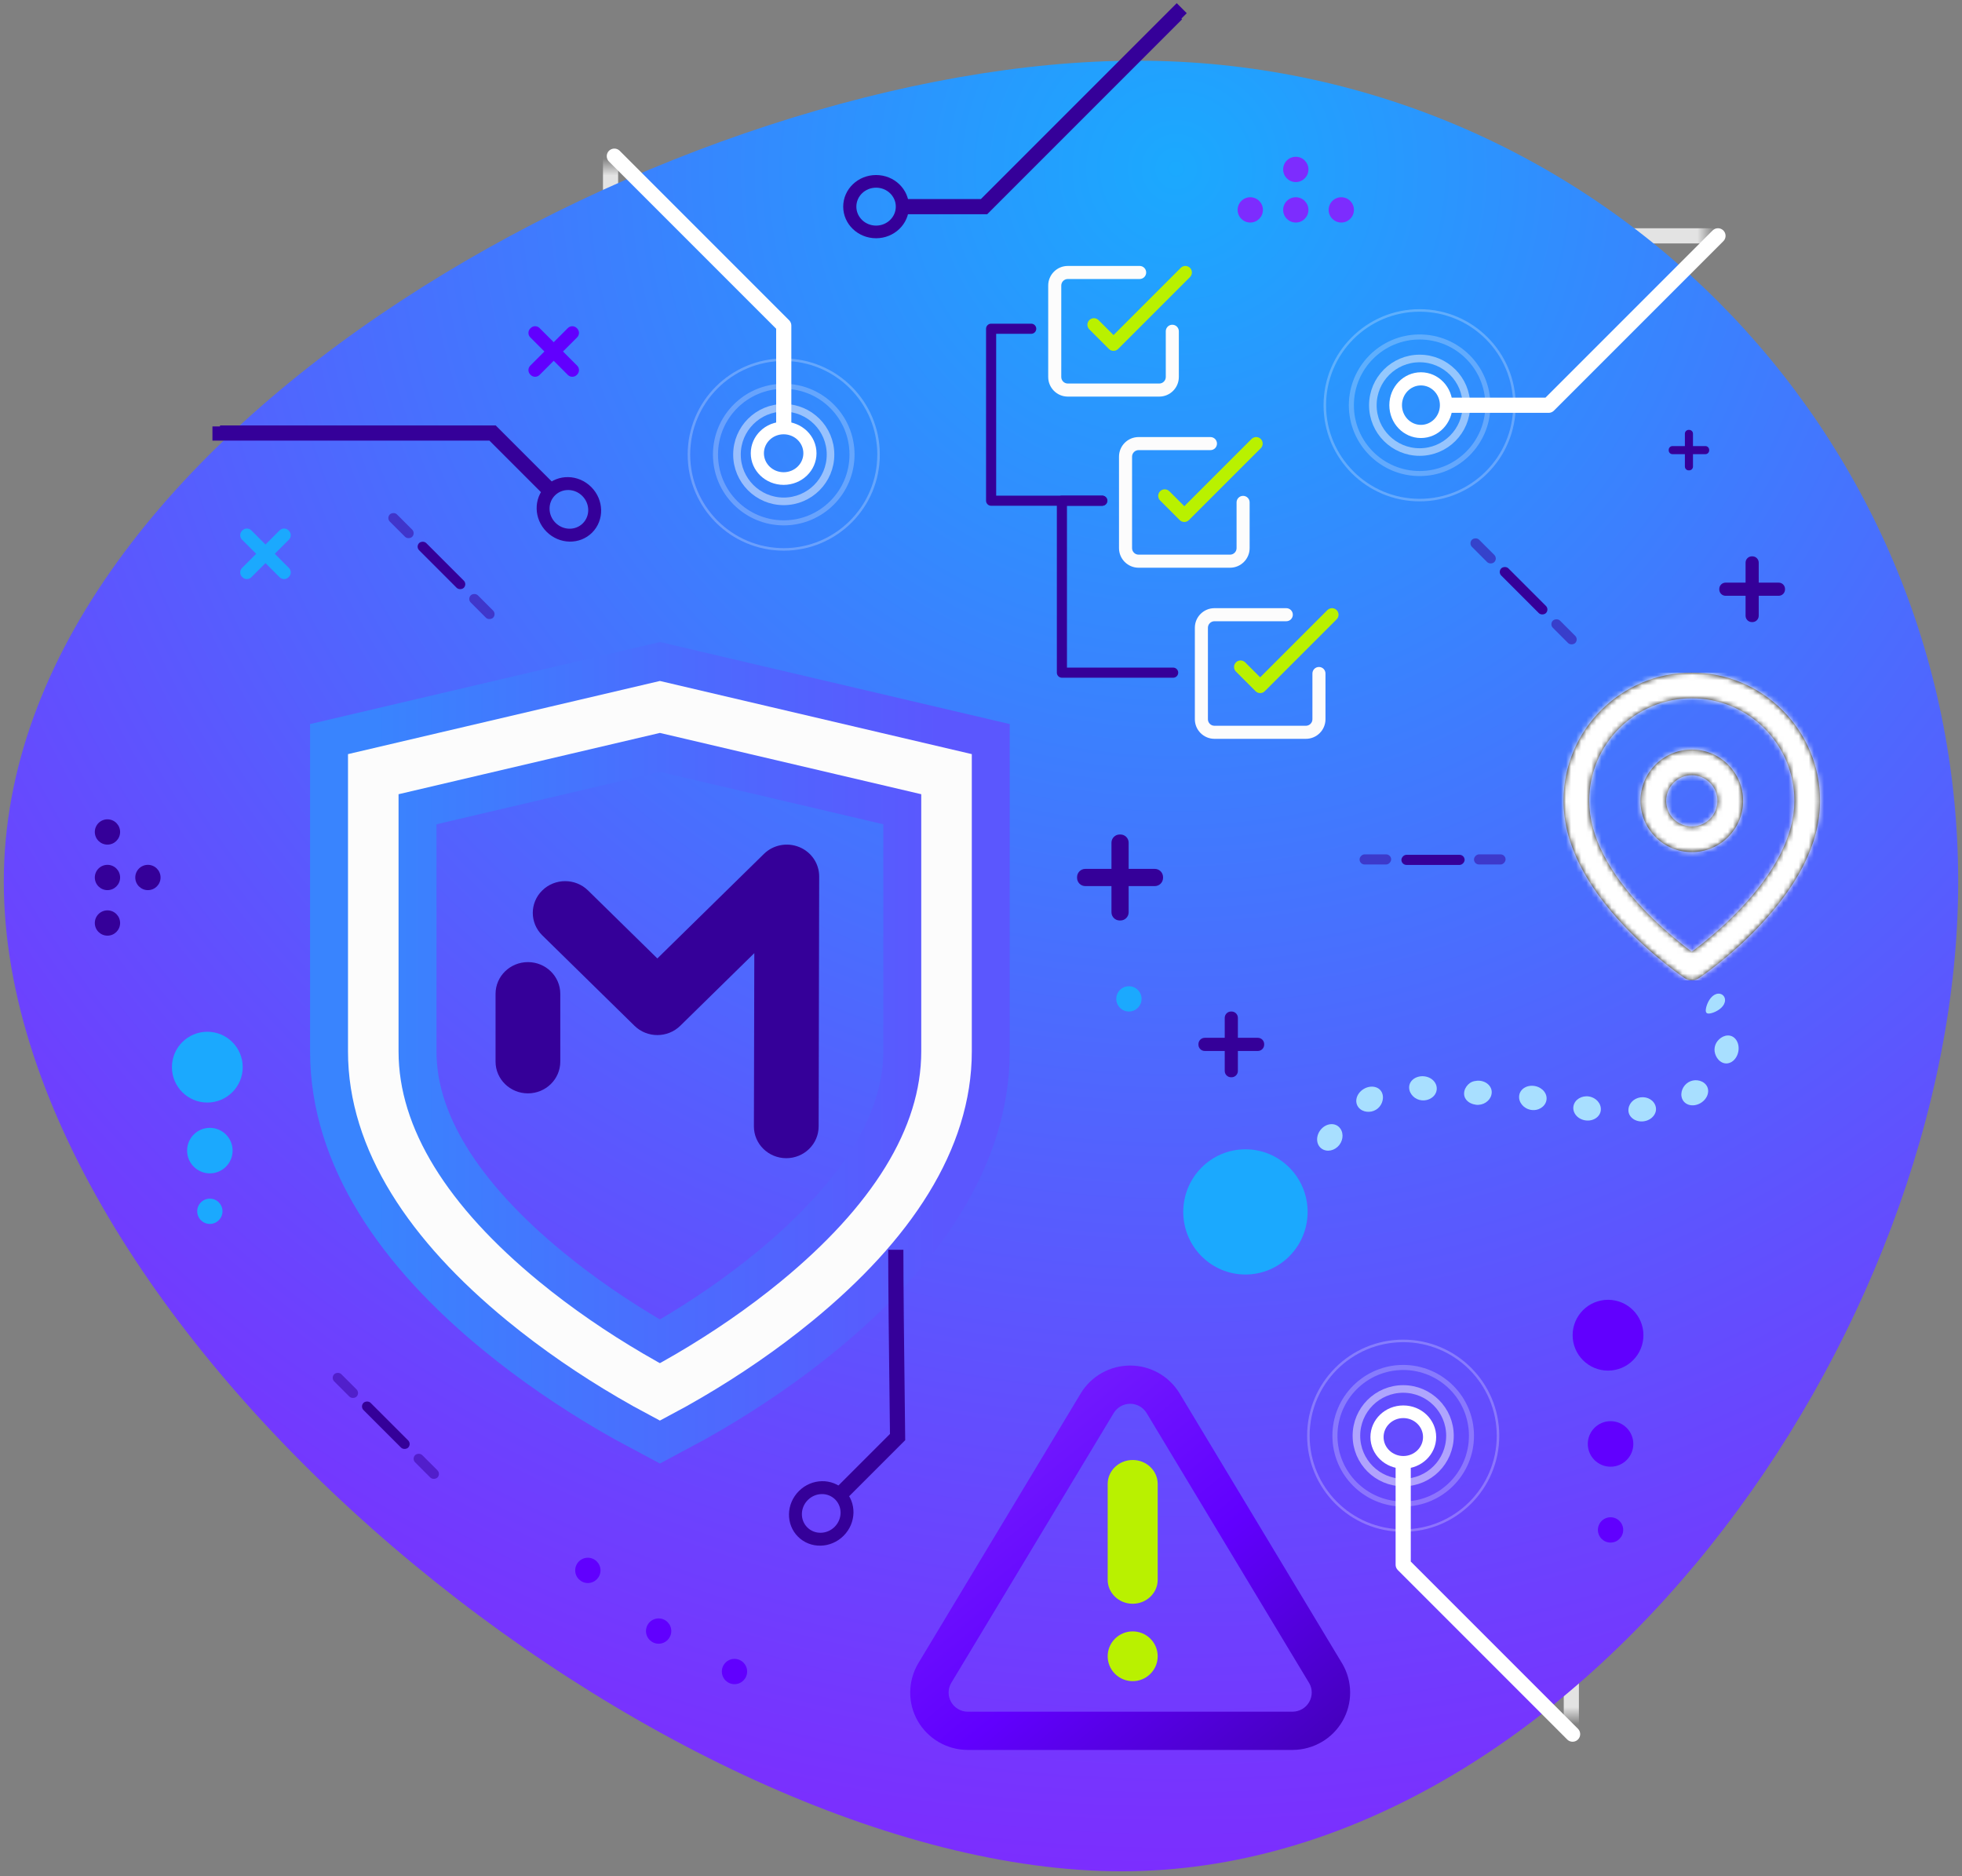 <?xml version="1.0" encoding="UTF-8"?>
<svg width="388px" height="371px" viewBox="0 0 388 371" version="1.1" xmlns="http://www.w3.org/2000/svg" xmlns:xlink="http://www.w3.org/1999/xlink">
    <rect x="0" y="0" width="388" height="371" fill="#808080" stroke="none"/>
    <title>cluster-risk-compliance</title>
    <defs>
        <linearGradient x1="83.098%" y1="50%" x2="94.115%" y2="50%" id="linearGradient-1">
            <stop stop-color="#E3E3E3" offset="0%"></stop>
            <stop stop-color="#838383" offset="100%"></stop>
        </linearGradient>
        <radialGradient cx="60.008%" cy="94.046%" fx="60.008%" fy="94.046%" r="95.516%" gradientTransform="translate(0.6, 0.941), scale(0.926, 1), rotate(-100.065), translate(-0.6, -0.941)" id="radialGradient-2">
            <stop stop-color="#1BA9FE" offset="0%"></stop>
            <stop stop-color="#7D2CFE" offset="100%"></stop>
        </radialGradient>
        <linearGradient x1="3.46944695e-15%" y1="-8.265%" x2="119.713%" y2="117.623%" id="linearGradient-3">
            <stop stop-color="#7D2CFE" offset="0%"></stop>
            <stop stop-color="#6100FE" offset="49.612%"></stop>
            <stop stop-color="#350099" offset="100%"></stop>
        </linearGradient>
        <linearGradient x1="-1.11022302e-14%" y1="50%" x2="98.954%" y2="50%" id="linearGradient-4">
            <stop stop-color="#3984FE" offset="0%"></stop>
            <stop stop-color="#5B57FE" offset="100%"></stop>
        </linearGradient>
        <path d="M25.362,0 C39.369,0 50.724,11.346 50.724,25.343 C50.724,33.887 46.153,42.261 38.616,50.211 C36.032,52.936 33.27,55.42 30.508,57.617 C29.54,58.388 28.639,59.069 27.828,59.654 C27.333,60.011 26.973,60.261 26.769,60.397 C25.917,60.964 24.807,60.964 23.955,60.397 C23.751,60.261 23.391,60.011 22.896,59.654 C22.085,59.069 21.184,58.388 20.216,57.617 C17.453,55.42 14.692,52.936 12.108,50.211 C4.571,42.261 0,33.887 0,25.343 C0,11.346 11.355,0 25.362,0 Z M25.362,5.069 C14.156,5.069 5.072,14.146 5.072,25.343 C5.072,32.32 9.061,39.627 15.79,46.725 C18.199,49.266 20.788,51.593 23.375,53.652 C24.082,54.214 24.747,54.724 25.362,55.177 C25.977,54.724 26.642,54.214 27.349,53.652 C29.936,51.593 32.525,49.266 34.934,46.725 C41.663,39.627 45.652,32.32 45.652,25.343 C45.652,14.146 36.568,5.069 25.362,5.069 Z M25.362,15.206 C30.965,15.206 35.507,19.744 35.507,25.343 C35.507,30.941 30.965,35.48 25.362,35.48 C19.759,35.48 15.217,30.941 15.217,25.343 C15.217,19.744 19.759,15.206 25.362,15.206 Z M25.362,20.274 C22.561,20.274 20.29,22.543 20.29,25.343 C20.29,28.142 22.561,30.411 25.362,30.411 C28.163,30.411 30.434,28.142 30.434,25.343 C30.434,22.543 28.163,20.274 25.362,20.274 Z" id="path-5"></path>
    </defs>
    <g id="cluster-risk-compliance" stroke="none" stroke-width="1" fill="none" fill-rule="evenodd">
        <rect id="pulse-line-behind-copy-3" fill="url(#linearGradient-1)" transform="translate(325.742, 46.629) scale(1, -1) translate(-325.742, -46.629)" x="310.742" y="45.129" width="30" height="3" rx="1.5"></rect>
        <rect id="pulse-line-behind-copy-4" fill="url(#linearGradient-1)" transform="translate(310.742, 327.629) scale(1, -1) rotate(-90) translate(-310.742, -327.629)" x="295.742" y="326.129" width="30" height="3" rx="1.5"></rect>
        <rect id="pulse-line-behind-copy-5" fill="url(#linearGradient-1)" transform="translate(120.742, 44.629) scale(1, -1) rotate(-270) translate(-120.742, -44.629)" x="105.742" y="43.129" width="30" height="3" rx="1.5"></rect>
        <path d="M221.767,12 L221.767,12 C132.085,12 0.751,118.028 0.751,207.686 L0.751,207.686 C0.751,297.316 135.207,370 224.889,370 L224.889,370 C314.544,370 387.249,297.316 387.249,207.686 L387.249,207.686 C387.249,118.028 311.45,12 221.767,12" id="blob-copy" fill="url(#radialGradient-2)" transform="translate(194, 191) scale(1, -1) translate(-194, -191)"></path>
        <g id="decoartions-copy" transform="translate(18.751, 2.749)">
            <g id="Group-2" transform="translate(161.249, 267.251)" fill-rule="nonzero">
                <path d="M43.498,0 C47.483,0 51.178,2.07 53.256,5.478 L85.472,58.987 C87.498,62.477 87.51,66.774 85.504,70.275 C83.498,73.776 79.776,75.955 75.684,76 L11.271,76 C7.22,75.955 3.498,73.776 1.492,70.275 C-0.514,66.774 -0.502,62.477 1.555,58.935 L33.74,5.478 C35.818,2.07 39.513,0 43.498,0 Z M43.498,7.561 C42.173,7.561 40.943,8.248 40.254,9.374 L8.105,62.768 C7.43,63.931 7.426,65.364 8.095,66.531 C8.763,67.698 10.004,68.424 11.313,68.439 L75.642,68.439 C76.992,68.424 78.233,67.698 78.901,66.531 C79.57,65.364 79.566,63.931 78.922,62.82 L46.747,9.381 C46.058,8.251 44.826,7.561 43.498,7.561 Z" id="Combined-Shape" fill="url(#linearGradient-3)"></path>
                <path d="M39.052,23.412 L39.052,42.361 C39.052,44.977 41.266,47.098 43.997,47.098 C46.728,47.098 48.942,44.977 48.942,42.361 L48.942,23.412 C48.942,20.796 46.728,18.675 43.997,18.675 C41.266,18.675 39.052,20.796 39.052,23.412 Z" id="Shape" fill="#B9F100"></path>
                <path d="M40.501,60.961 C42.432,62.883 45.562,62.883 47.493,60.961 C49.424,59.04 49.424,55.926 47.493,54.005 C45.562,52.083 42.432,52.083 40.501,54.005 C38.57,55.926 38.57,59.04 40.501,60.961 Z" id="Shape-Copy" fill="#B9F100"></path>
            </g>
            <path d="M117.579,269.209 C124.825,264.961 132.073,260.032 138.806,254.506 C157.465,239.192 168.431,222.477 168.431,205.155 L168.431,150.322 L111.749,137.03 L55.067,150.322 L55.067,205.155 C55.067,222.477 66.033,239.192 84.691,254.506 C91.425,260.032 98.672,264.961 105.919,269.209 C108.001,270.43 109.956,271.519 111.749,272.471 C113.542,271.519 115.497,270.43 117.579,269.209 Z" id="Path" stroke="url(#linearGradient-4)" stroke-width="25"></path>
            <path d="M117.579,269.209 C124.825,264.961 132.073,260.032 138.806,254.506 C157.465,239.192 168.431,222.477 168.431,205.155 L168.431,150.322 L111.749,137.03 L55.067,150.322 L55.067,205.155 C55.067,222.477 66.033,239.192 84.691,254.506 C91.425,260.032 98.672,264.961 105.919,269.209 C108.001,270.43 109.956,271.519 111.749,272.471 C113.542,271.519 115.497,270.43 117.579,269.209 Z" id="Path" stroke="#FCFCFC" stroke-width="10"></path>
            <g id="line-and-dot-copy-2" transform="translate(150.938, 274.936) rotate(-45) translate(-150.938, -274.936)translate(124.046, 258.595)">
                <path d="M11.863,26.431 L27.852,26.431 C40.742,13.209 49.387,4.399 53.786,-1.71366777e-14" id="Path-4" stroke="#350099" stroke-width="3"></path>
                <path d="M6.5,20.181 C10.09,20.181 13,22.979 13,26.431 C13,29.883 10.09,32.681 6.5,32.681 C2.91,32.681 -6.03692314e-14,29.883 -6.03692314e-14,26.431 C-6.03692314e-14,22.979 2.91,20.181 6.5,20.181 Z M6.5,22.681 C4.346,22.681 2.6,24.36 2.6,26.431 C2.6,28.502 4.346,30.181 6.5,30.181 C8.654,30.181 10.4,28.502 10.4,26.431 C10.4,24.36 8.654,22.681 6.5,22.681 Z" id="Oval" fill="#350099" fill-rule="nonzero"></path>
            </g>
            <g id="alert-triangle-copy-3" transform="translate(188.54, 49.834)" fill-rule="nonzero">
                <path d="M12.917,13.673 L9.955,10.712 C9.451,10.207 8.633,10.207 8.128,10.712 C7.624,11.216 7.624,12.034 8.128,12.538 L12.003,16.413 C12.508,16.918 13.326,16.918 13.83,16.413 L28.038,2.205 C28.543,1.701 28.543,0.883 28.038,0.378 C27.534,-0.126 26.716,-0.126 26.212,0.378 L12.917,13.673 Z" id="Shape" fill="#B9F100"></path>
                <path d="M23.25,12.917 L23.25,21.958 C23.25,22.672 22.672,23.25 21.958,23.25 L3.875,23.25 C3.162,23.25 2.583,22.672 2.583,21.958 L2.583,3.875 C2.583,3.162 3.162,2.583 3.875,2.583 L18.083,2.583 C18.797,2.583 19.375,2.005 19.375,1.292 C19.375,0.578 18.797,0 18.083,0 L3.875,0 C1.735,0 0,1.735 0,3.875 L0,21.958 C0,24.098 1.735,25.833 3.875,25.833 L21.958,25.833 C24.098,25.833 25.833,24.098 25.833,21.958 L25.833,12.917 C25.833,12.203 25.255,11.625 24.542,11.625 C23.828,11.625 23.25,12.203 23.25,12.917 Z" id="Shape" fill="#FCFCFC"></path>
            </g>
            <g id="alert-triangle-copy-4" transform="translate(202.54, 83.668)" fill-rule="nonzero">
                <path d="M12.917,13.673 L9.955,10.712 C9.451,10.207 8.633,10.207 8.128,10.712 C7.624,11.216 7.624,12.034 8.128,12.538 L12.003,16.413 C12.508,16.918 13.326,16.918 13.83,16.413 L28.038,2.205 C28.543,1.701 28.543,0.883 28.038,0.378 C27.534,-0.126 26.716,-0.126 26.212,0.378 L12.917,13.673 Z" id="Shape" fill="#B9F100"></path>
                <path d="M23.25,12.917 L23.25,21.958 C23.25,22.672 22.672,23.25 21.958,23.25 L3.875,23.25 C3.162,23.25 2.583,22.672 2.583,21.958 L2.583,3.875 C2.583,3.162 3.162,2.583 3.875,2.583 L18.083,2.583 C18.797,2.583 19.375,2.005 19.375,1.292 C19.375,0.578 18.797,0 18.083,0 L3.875,0 C1.735,0 0,1.735 0,3.875 L0,21.958 C0,24.098 1.735,25.833 3.875,25.833 L21.958,25.833 C24.098,25.833 25.833,24.098 25.833,21.958 L25.833,12.917 C25.833,12.203 25.255,11.625 24.542,11.625 C23.828,11.625 23.25,12.203 23.25,12.917 Z" id="Shape" fill="#FCFCFC"></path>
            </g>
            <g id="alert-triangle-copy-5" transform="translate(217.54, 117.501)" fill-rule="nonzero">
                <path d="M12.917,13.673 L9.955,10.712 C9.451,10.207 8.633,10.207 8.128,10.712 C7.624,11.216 7.624,12.034 8.128,12.538 L12.003,16.413 C12.508,16.918 13.326,16.918 13.83,16.413 L28.038,2.205 C28.543,1.701 28.543,0.883 28.038,0.378 C27.534,-0.126 26.716,-0.126 26.212,0.378 L12.917,13.673 Z" id="Shape" fill="#B9F100"></path>
                <path d="M23.25,12.917 L23.25,21.958 C23.25,22.672 22.672,23.25 21.958,23.25 L3.875,23.25 C3.162,23.25 2.583,22.672 2.583,21.958 L2.583,3.875 C2.583,3.162 3.162,2.583 3.875,2.583 L18.083,2.583 C18.797,2.583 19.375,2.005 19.375,1.292 C19.375,0.578 18.797,0 18.083,0 L3.875,0 C1.735,0 0,1.735 0,3.875 L0,21.958 C0,24.098 1.735,25.833 3.875,25.833 L21.958,25.833 C24.098,25.833 25.833,24.098 25.833,21.958 L25.833,12.917 C25.833,12.203 25.255,11.625 24.542,11.625 C23.828,11.625 23.25,12.203 23.25,12.917 Z" id="Shape" fill="#FCFCFC"></path>
            </g>
            <g id="alert-triangle-copy-2" transform="translate(290.452, 130.251)">
                <mask id="mask-6" fill="white">
                    <use xlink:href="#path-5"></use>
                </mask>
                <use id="Combined-Shape" fill="#000000" fill-rule="nonzero" xlink:href="#path-5"></use>
                <g id="COLOR/-black" mask="url(#mask-6)" fill="#FFFFFF">
                    <g transform="translate(-5.072, 0)" id="Rectangle">
                        <rect x="0" y="0" width="60.869" height="60.822"></rect>
                    </g>
                </g>
            </g>
            <g id="Group-28" transform="translate(215.249, 193.718)">
                <path d="M27.124,26.97 C26.148,28.231 26.293,29.896 27.366,30.649 C28.442,31.406 29.985,31.045 30.867,29.909 C31.743,28.773 31.711,27.201 30.736,26.318 C29.763,25.435 28.101,25.705 27.124,26.97" id="Fill-3" fill="#A8DFFF"></path>
                <path d="M37.894,18.455 C37.219,18.29 36.39,18.415 35.661,18.862 C34.929,19.307 34.455,19.975 34.286,20.64 C34.116,21.309 34.246,21.975 34.655,22.487 C35.067,23.003 35.671,23.278 36.292,23.348 C36.919,23.419 37.561,23.289 38.122,22.948 C38.683,22.604 39.075,22.103 39.299,21.523 C39.519,20.945 39.574,20.284 39.332,19.669 C39.092,19.058 38.574,18.616 37.894,18.455" id="Fill-5" fill="#A8DFFF"></path>
                <path d="M45.5,16.909 C44.954,17.332 44.649,17.94 44.667,18.598 C44.684,19.259 44.992,19.846 45.434,20.287 C45.881,20.728 46.469,21.026 47.162,21.096 C48.538,21.238 49.91,20.386 50.107,19.076 C50.302,17.778 49.258,16.511 47.63,16.341 C46.821,16.259 46.043,16.486 45.5,16.909" id="Fill-7" fill="#A8DFFF"></path>
                <path d="M56.308,17.992 C55.869,18.437 55.556,19.043 55.535,19.702 C55.514,20.361 55.812,20.951 56.363,21.371 C56.888,21.79 57.785,22.039 58.404,21.984 C59.76,21.903 60.938,20.887 60.998,19.567 C61.059,18.252 59.787,17.117 58.128,17.214 C57.242,17.287 56.771,17.543 56.308,17.992" id="Fill-9" fill="#A8DFFF"></path>
                <path d="M66.436,20.114 C66.239,21.419 67.253,22.698 68.699,22.971 C70.145,23.244 71.537,22.418 71.809,21.128 C72.081,19.836 71.067,18.557 69.546,18.27 C68.024,17.983 66.632,18.809 66.436,20.114" id="Fill-11" fill="#A8DFFF"></path>
                <path d="M80.219,20.331 C78.791,20.111 77.414,20.928 77.166,22.226 C76.919,23.519 77.945,24.814 79.502,25.054 C81.063,25.298 82.459,24.354 82.572,23.04 C82.686,21.725 81.642,20.553 80.219,20.331" id="Fill-13" fill="#A8DFFF"></path>
                <path d="M90.422,20.504 C88.997,20.709 87.969,21.842 88.033,23.167 C88.095,24.478 89.513,25.463 91.078,25.236 C92.664,25.017 93.728,23.691 93.444,22.404 C93.16,21.114 91.828,20.309 90.422,20.504" id="Fill-15" fill="#A8DFFF"></path>
                <path d="M101.688,17.137 C101.074,17.068 100.452,17.182 99.892,17.519 C99.331,17.856 98.921,18.364 98.689,18.95 C98.461,19.535 98.414,20.2 98.669,20.809 C98.922,21.415 99.444,21.847 100.112,22.01 C100.777,22.175 101.59,22.063 102.327,21.621 C103.064,21.178 103.56,20.496 103.731,19.817 C103.905,19.137 103.758,18.469 103.333,17.971 C102.904,17.469 102.297,17.21 101.688,17.137" id="Fill-17" fill="#A8DFFF"></path>
                <path d="M106.617,13.632 C107.212,13.9 107.893,13.849 108.492,13.463 C109.089,13.083 109.59,12.362 109.764,11.47 C109.939,10.578 109.746,9.717 109.334,9.135 C108.923,8.547 108.31,8.244 107.658,8.27 C107.001,8.297 106.423,8.609 105.98,9.018 C105.537,9.433 105.224,9.947 105.107,10.548 C104.989,11.15 105.084,11.749 105.339,12.304 C105.597,12.853 106.017,13.362 106.617,13.632" id="Fill-19" fill="#A8DFFF"></path>
                <path d="M104.465,3.851 C104.918,3.727 105.481,3.494 106.014,3.108 C106.545,2.724 106.933,2.239 107.076,1.728 C107.223,1.221 107.117,0.693 106.754,0.345 C106.391,-0.004 105.86,-0.085 105.364,0.088 C104.863,0.256 104.401,0.671 104.047,1.224 C103.692,1.78 103.489,2.358 103.388,2.819 C103.293,3.283 103.298,3.63 103.481,3.805 C103.663,3.98 104.009,3.97 104.465,3.851" id="Fill-21" fill="#A8DFFF"></path>
                <path d="M0,43.155 C0,49.991 5.505,55.533 12.295,55.533 C19.086,55.533 24.59,49.991 24.59,43.155 C24.59,36.318 19.086,30.776 12.295,30.776 C5.505,30.776 0,36.318 0,43.155" id="Fill-23" fill="#1BA9FE"></path>
            </g>
            <g id="line-and-dot" transform="translate(63.439, 90.179) rotate(-135) translate(-63.439, -90.179)translate(30, 68)">
                <polyline id="Path-4" stroke="#350099" stroke-width="3" points="11.863 38.108 27.852 38.108 65.959 -4.03942215e-16 66.878 0.919"></polyline>
                <path d="M6.5,31.858 C10.09,31.858 13,34.656 13,38.108 C13,41.559 10.09,44.358 6.5,44.358 C2.91,44.358 0,41.559 0,38.108 C0,34.656 2.91,31.858 6.5,31.858 Z M6.5,34.358 C4.346,34.358 2.6,36.036 2.6,38.108 C2.6,40.179 4.346,41.858 6.5,41.858 C8.654,41.858 10.4,40.179 10.4,38.108 C10.4,36.036 8.654,34.358 6.5,34.358 Z" id="Oval" fill="#350099" fill-rule="nonzero"></path>
            </g>
            <g id="line-and-dot-copy" transform="translate(148, 0)">
                <polyline id="Path-4" stroke="#350099" stroke-width="3" points="11.863 38.108 27.852 38.108 65.959 -4.03942215e-16 66.878 0.919"></polyline>
                <path d="M6.5,31.858 C10.09,31.858 13,34.656 13,38.108 C13,41.559 10.09,44.358 6.5,44.358 C2.91,44.358 0,41.559 0,38.108 C0,34.656 2.91,31.858 6.5,31.858 Z M6.5,34.358 C4.346,34.358 2.6,36.036 2.6,38.108 C2.6,40.179 4.346,41.858 6.5,41.858 C8.654,41.858 10.4,40.179 10.4,38.108 C10.4,36.036 8.654,34.358 6.5,34.358 Z" id="Oval" fill="#350099" fill-rule="nonzero"></path>
            </g>
            <g id="pulse-and-line" transform="translate(242.991, 43.88)">
                <g id="pulse" style="mix-blend-mode: hard-light;" transform="translate(19, 33.5) scale(1, -1) translate(-19, -33.5)translate(0, 14.5)" stroke="#FCFCFC">
                    <circle id="Oval" stroke-opacity="0.5" stroke-width="1.5" cx="19" cy="19" r="9.25"></circle>
                    <circle id="Oval-Copy" stroke-opacity="0.25" cx="19" cy="19" r="13.5"></circle>
                    <circle id="Oval-Copy-2" stroke-opacity="0.25" stroke-width="0.5" cx="19" cy="19" r="18.75"></circle>
                </g>
                <path d="M19.259,27.228 C22.849,27.228 25.759,30.026 25.759,33.478 C25.759,36.93 22.849,39.728 19.259,39.728 C15.67,39.728 12.759,36.93 12.759,33.478 C12.759,30.026 15.67,27.228 19.259,27.228 Z M19.259,29.728 C17.105,29.728 15.359,31.407 15.359,33.478 C15.359,35.549 17.105,37.228 19.259,37.228 C21.413,37.228 23.159,35.549 23.159,33.478 C23.159,31.407 21.413,29.728 19.259,29.728 Z" id="Oval" fill="#FFFFFF" fill-rule="nonzero" transform="translate(19.259, 33.478) scale(1, -1) rotate(-270) translate(-19.259, -33.478)"></path>
                <polyline id="Path-5" stroke="#FFFFFF" stroke-width="3" stroke-linecap="round" stroke-linejoin="round" points="78 0 44.5 33.5 25.009 33.5"></polyline>
            </g>
            <g id="pulse-and-line-copy" transform="translate(265.991, 301.13) rotate(-270) translate(-265.991, -301.13)translate(226.991, 274.88)">
                <g id="pulse" style="mix-blend-mode: hard-light;" transform="translate(19, 33.5) scale(1, -1) translate(-19, -33.5)translate(0, 14.5)" stroke="#FCFCFC">
                    <circle id="Oval" stroke-opacity="0.5" stroke-width="1.5" cx="19" cy="19" r="9.25"></circle>
                    <circle id="Oval-Copy" stroke-opacity="0.25" cx="19" cy="19" r="13.5"></circle>
                    <circle id="Oval-Copy-2" stroke-opacity="0.25" stroke-width="0.5" cx="19" cy="19" r="18.75"></circle>
                </g>
                <path d="M19.259,27.228 C22.849,27.228 25.759,30.026 25.759,33.478 C25.759,36.93 22.849,39.728 19.259,39.728 C15.67,39.728 12.759,36.93 12.759,33.478 C12.759,30.026 15.67,27.228 19.259,27.228 Z M19.259,29.728 C17.105,29.728 15.359,31.407 15.359,33.478 C15.359,35.549 17.105,37.228 19.259,37.228 C21.413,37.228 23.159,35.549 23.159,33.478 C23.159,31.407 21.413,29.728 19.259,29.728 Z" id="Oval" fill="#FFFFFF" fill-rule="nonzero" transform="translate(19.259, 33.478) scale(1, -1) rotate(-270) translate(-19.259, -33.478)"></path>
                <polyline id="Path-5" stroke="#FFFFFF" stroke-width="3" stroke-linecap="round" stroke-linejoin="round" points="78 0 44.5 33.5 25.009 33.5"></polyline>
            </g>
            <g id="pulse-and-line-copy-2" transform="translate(128.991, 67.13) rotate(-90) translate(-128.991, -67.13)translate(89.991, 40.88)">
                <g id="pulse" style="mix-blend-mode: hard-light;" transform="translate(19, 33.5) scale(1, -1) translate(-19, -33.5)translate(0, 14.5)" stroke="#FCFCFC">
                    <circle id="Oval" stroke-opacity="0.5" stroke-width="1.5" cx="19" cy="19" r="9.25"></circle>
                    <circle id="Oval-Copy" stroke-opacity="0.25" cx="19" cy="19" r="13.5"></circle>
                    <circle id="Oval-Copy-2" stroke-opacity="0.25" stroke-width="0.5" cx="19" cy="19" r="18.75"></circle>
                </g>
                <path d="M19.259,27.228 C22.849,27.228 25.759,30.026 25.759,33.478 C25.759,36.93 22.849,39.728 19.259,39.728 C15.67,39.728 12.759,36.93 12.759,33.478 C12.759,30.026 15.67,27.228 19.259,27.228 Z M19.259,29.728 C17.105,29.728 15.359,31.407 15.359,33.478 C15.359,35.549 17.105,37.228 19.259,37.228 C21.413,37.228 23.159,35.549 23.159,33.478 C23.159,31.407 21.413,29.728 19.259,29.728 Z" id="Oval" fill="#FFFFFF" fill-rule="nonzero" transform="translate(19.259, 33.478) scale(1, -1) rotate(-270) translate(-19.259, -33.478)"></path>
                <polyline id="Path-5" stroke="#FFFFFF" stroke-width="3" stroke-linecap="round" stroke-linejoin="round" points="78 0 44.5 33.5 25.009 33.5"></polyline>
            </g>
            <g id="dashes" transform="translate(68.55, 109.178) scale(1, -1) rotate(-270) translate(-68.55, -109.178)translate(57.634, 98.261)" fill="#350099">
                <rect id="Rectangle" transform="translate(11.042, 10.917) rotate(45) translate(-11.042, -10.917)" x="4.792" y="9.917" width="12.5" height="2" rx="1"></rect>
                <rect id="Rectangle-Copy-10" opacity="0.5" transform="translate(18.917, 18.917) rotate(45) translate(-18.917, -18.917)" x="15.792" y="17.917" width="6.25" height="2" rx="1"></rect>
                <rect id="Rectangle-Copy-11" opacity="0.5" transform="translate(2.917, 2.917) rotate(45) translate(-2.917, -2.917)" x="-0.208" y="1.917" width="6.25" height="2" rx="1"></rect>
            </g>
            <g id="dashes-copy" transform="translate(282.55, 114.178) scale(1, -1) rotate(-270) translate(-282.55, -114.178)translate(271.634, 103.261)" fill="#350099">
                <rect id="Rectangle" transform="translate(11.042, 10.917) rotate(45) translate(-11.042, -10.917)" x="4.792" y="9.917" width="12.5" height="2" rx="1"></rect>
                <rect id="Rectangle-Copy-10" opacity="0.5" transform="translate(18.917, 18.917) rotate(45) translate(-18.917, -18.917)" x="15.792" y="17.917" width="6.25" height="2" rx="1"></rect>
                <rect id="Rectangle-Copy-11" opacity="0.5" transform="translate(2.917, 2.917) rotate(45) translate(-2.917, -2.917)" x="-0.208" y="1.917" width="6.25" height="2" rx="1"></rect>
            </g>
            <g id="dashes-copy-3" transform="translate(57.55, 279.178) scale(1, -1) rotate(-270) translate(-57.55, -279.178)translate(46.634, 268.261)" fill="#350099">
                <rect id="Rectangle" transform="translate(11.042, 10.917) rotate(45) translate(-11.042, -10.917)" x="4.792" y="9.917" width="12.5" height="2" rx="1"></rect>
                <rect id="Rectangle-Copy-10" opacity="0.5" transform="translate(18.917, 18.917) rotate(45) translate(-18.917, -18.917)" x="15.792" y="17.917" width="6.25" height="2" rx="1"></rect>
                <rect id="Rectangle-Copy-11" opacity="0.5" transform="translate(2.917, 2.917) rotate(45) translate(-2.917, -2.917)" x="-0.208" y="1.917" width="6.25" height="2" rx="1"></rect>
            </g>
            <g id="dashes-copy-2" transform="translate(264.55, 167.178) scale(1, -1) rotate(-45) translate(-264.55, -167.178)translate(253.634, 156.261)" fill="#350099">
                <rect id="Rectangle" transform="translate(11.042, 10.917) rotate(45) translate(-11.042, -10.917)" x="4.792" y="9.917" width="12.5" height="2" rx="1"></rect>
                <rect id="Rectangle-Copy-10" opacity="0.5" transform="translate(18.917, 18.917) rotate(45) translate(-18.917, -18.917)" x="15.792" y="17.917" width="6.25" height="2" rx="1"></rect>
                <rect id="Rectangle-Copy-11" opacity="0.5" transform="translate(2.917, 2.917) rotate(45) translate(-2.917, -2.917)" x="-0.208" y="1.917" width="6.25" height="2" rx="1"></rect>
            </g>
            <circle id="dot" fill="#1BA9FE" cx="204.5" cy="194.751" r="2.5"></circle>
            <circle id="dot-copy-6" fill="#350099" cx="2.5" cy="179.751" r="2.5"></circle>
            <g id="Group-3" transform="translate(237.5, 34.751) rotate(-90) translate(-237.5, -34.751)translate(231, 23.251)" fill="#7D2CFE">
                <circle id="dot-copy-9" cx="2.5" cy="20.5" r="2.5"></circle>
                <circle id="dot-copy-10" cx="2.5" cy="11.5" r="2.5"></circle>
                <circle id="dot-copy-11" cx="10.5" cy="11.5" r="2.5"></circle>
                <circle id="dot-copy-12" cx="2.5" cy="2.5" r="2.5"></circle>
            </g>
            <circle id="dot-copy-7" fill="#350099" cx="2.5" cy="170.751" r="2.5"></circle>
            <circle id="dot-copy-8" fill="#350099" cx="10.5" cy="170.751" r="2.5"></circle>
            <circle id="dot-copy" fill="#350099" cx="2.5" cy="161.751" r="2.5"></circle>
            <circle id="dot-copy-2" fill="#6100FE" cx="299.749" cy="299.751" r="2.5"></circle>
            <circle id="dot-copy-13" fill="#1BA9FE" cx="22.749" cy="236.751" r="2.5"></circle>
            <circle id="dot-copy-4" fill="#6100FE" cx="299.749" cy="282.751" r="4.5"></circle>
            <circle id="dot-copy-14" fill="#1BA9FE" cx="22.749" cy="224.751" r="4.5"></circle>
            <circle id="dot-copy-5" fill="#6100FE" cx="299.249" cy="261.251" r="7"></circle>
            <circle id="dot-copy-15" fill="#1BA9FE" cx="22.249" cy="208.251" r="7"></circle>
            <circle id="dot-copy-3" fill="#6100FE" cx="111.5" cy="319.751" r="2.5"></circle>
            <circle id="dot-copy-17" fill="#6100FE" cx="97.5" cy="307.751" r="2.5"></circle>
            <circle id="dot-copy-16" fill="#6100FE" cx="126.5" cy="327.751" r="2.5"></circle>
            <path d="M224.799,197.251 C225.489,197.251 226.049,197.811 226.049,198.501 L226.049,202.451 L229.999,202.451 C230.689,202.451 231.249,203.011 231.249,203.701 L231.249,203.801 C231.249,204.491 230.689,205.051 229.999,205.051 L226.049,205.051 L226.049,209.001 C226.049,209.691 225.489,210.251 224.799,210.251 L224.699,210.251 C224.008,210.251 223.449,209.691 223.449,209.001 L223.449,205.05 L219.499,205.051 C218.808,205.051 218.249,204.491 218.249,203.801 L218.249,203.701 C218.249,203.011 218.808,202.451 219.499,202.451 L223.449,202.45 L223.449,198.501 C223.449,197.811 224.008,197.251 224.699,197.251 L224.799,197.251 Z" id="Combined-Shape" fill="#350099"></path>
            <path d="M327.799,107.251 C328.489,107.251 329.049,107.811 329.049,108.501 L329.049,112.451 L332.999,112.451 C333.689,112.451 334.249,113.011 334.249,113.701 L334.249,113.801 C334.249,114.491 333.689,115.051 332.999,115.051 L329.049,115.051 L329.049,119.001 C329.049,119.691 328.489,120.251 327.799,120.251 L327.699,120.251 C327.008,120.251 326.449,119.691 326.449,119.001 L326.449,115.05 L322.499,115.051 C321.808,115.051 321.249,114.491 321.249,113.801 L321.249,113.701 C321.249,113.011 321.808,112.451 322.499,112.451 L326.449,112.45 L326.449,108.501 C326.449,107.811 327.008,107.251 327.699,107.251 L327.799,107.251 Z" id="Combined-Shape-Copy-2" fill="#350099"></path>
            <path d="M315.299,82.251 C315.713,82.251 316.049,82.587 316.049,83.001 L316.048,85.451 L318.499,85.451 C318.913,85.451 319.249,85.787 319.249,86.201 L319.249,86.301 C319.249,86.715 318.913,87.051 318.499,87.051 L316.048,87.051 L316.049,89.501 C316.049,89.915 315.713,90.251 315.299,90.251 L315.199,90.251 C314.785,90.251 314.449,89.915 314.449,89.501 L314.448,87.051 L311.999,87.051 C311.585,87.051 311.249,86.715 311.249,86.301 L311.249,86.201 C311.249,85.787 311.585,85.451 311.999,85.451 L314.448,85.451 L314.449,83.001 C314.449,82.587 314.785,82.251 315.199,82.251 L315.299,82.251 Z" id="Combined-Shape-Copy-5" fill="#350099"></path>
            <path d="M90.799,60.251 C91.489,60.251 92.049,60.811 92.049,61.501 L92.049,65.45 L95.999,65.451 C96.689,65.451 97.249,66.011 97.249,66.701 L97.249,66.801 C97.249,67.491 96.689,68.051 95.999,68.051 L92.049,68.05 L92.049,72.001 C92.049,72.691 91.489,73.251 90.799,73.251 L90.699,73.251 C90.008,73.251 89.449,72.691 89.449,72.001 L89.449,68.05 L85.499,68.051 C84.808,68.051 84.249,67.491 84.249,66.801 L84.249,66.701 C84.249,66.011 84.808,65.451 85.499,65.451 L89.449,65.45 L89.449,61.501 C89.449,60.811 90.008,60.251 90.699,60.251 L90.799,60.251 Z" id="Combined-Shape-Copy-3" fill="#6100FE" transform="translate(90.749, 66.751) rotate(-315) translate(-90.749, -66.751)"></path>
            <path d="M33.799,100.251 C34.489,100.251 35.049,100.811 35.049,101.501 L35.049,105.45 L38.999,105.451 C39.689,105.451 40.249,106.011 40.249,106.701 L40.249,106.801 C40.249,107.491 39.689,108.051 38.999,108.051 L35.049,108.05 L35.049,112.001 C35.049,112.691 34.489,113.251 33.799,113.251 L33.699,113.251 C33.008,113.251 32.449,112.691 32.449,112.001 L32.449,108.05 L28.499,108.051 C27.808,108.051 27.249,107.491 27.249,106.801 L27.249,106.701 C27.249,106.011 27.808,105.451 28.499,105.451 L32.449,105.45 L32.449,101.501 C32.449,100.811 33.008,100.251 33.699,100.251 L33.799,100.251 Z" id="Combined-Shape-Copy-4" fill="#1BA9FE" transform="translate(33.749, 106.751) rotate(-315) translate(-33.749, -106.751)"></path>
            <path d="M202.824,162.251 C203.721,162.251 204.449,162.978 204.449,163.876 L204.448,169.051 L209.624,169.051 C210.521,169.051 211.249,169.778 211.249,170.676 L211.249,170.826 C211.249,171.723 210.521,172.451 209.624,172.451 L204.448,172.451 L204.449,177.626 C204.449,178.523 203.721,179.251 202.824,179.251 L202.674,179.251 C201.776,179.251 201.049,178.523 201.049,177.626 L201.048,172.451 L195.874,172.451 C194.976,172.451 194.249,171.723 194.249,170.826 L194.249,170.676 C194.249,169.778 194.976,169.051 195.874,169.051 L201.048,169.05 L201.049,163.876 C201.049,162.978 201.776,162.251 202.674,162.251 L202.824,162.251 Z" id="Combined-Shape-Copy" fill="#350099"></path>
            <path d="M132.323,166.086 C134.153,164.291 136.91,163.758 139.298,164.731 C141.693,165.703 143.249,167.995 143.249,170.536 L143.14,219.985 C143.133,223.448 140.268,226.251 136.737,226.251 C133.191,226.244 130.333,223.426 130.34,219.963 L130.42,185.708 L115.775,200.072 C113.271,202.52 109.219,202.52 106.723,200.072 L88.489,182.188 C85.985,179.733 85.985,175.759 88.489,173.31 C90.985,170.862 95.037,170.862 97.533,173.31 L111.245,186.758 Z M85.652,187.482 C89.183,187.482 92.049,190.292 92.049,193.756 L92.049,207.161 C92.049,210.624 89.183,213.434 85.652,213.434 C82.114,213.434 79.249,210.624 79.249,207.161 L79.249,193.756 C79.249,190.292 82.114,187.482 85.652,187.482 Z" id="Combined-Shape" fill="#350099"></path>
            <polyline id="Path-6" stroke="#350099" stroke-width="2" stroke-linecap="round" stroke-linejoin="round" points="185.177 62.251 177.249 62.251 177.249 96.251 199.249 96.251"></polyline>
            <polyline id="Path-6-Copy" stroke="#350099" stroke-width="2" stroke-linecap="round" stroke-linejoin="round" points="199.177 96.251 191.249 96.251 191.249 130.251 213.249 130.251"></polyline>
        </g>
    </g>
</svg>